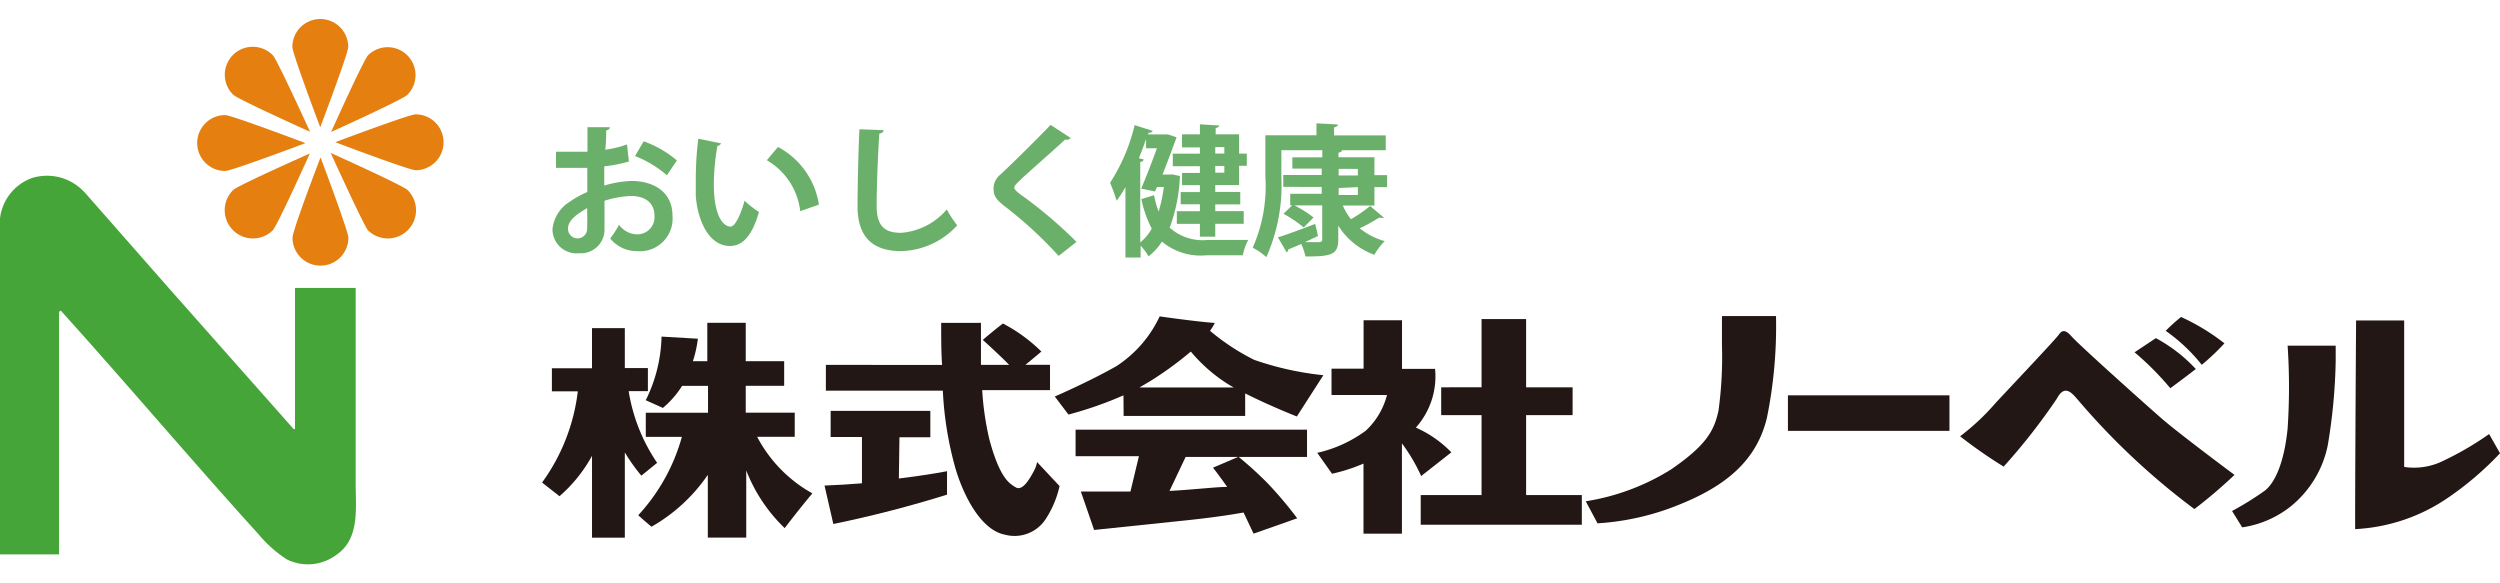 <?xml version="1.0" encoding="UTF-8"?>
<svg xmlns="http://www.w3.org/2000/svg" xmlns:xlink="http://www.w3.org/1999/xlink" width="300" height="70" viewBox="0 0 300 70">
  <defs>
    <clipPath id="clip-path">
      <rect id="長方形_26" data-name="長方形 26" width="300" height="70" transform="translate(810 12)" fill="none"></rect>
    </clipPath>
  </defs>
  <g id="identity" transform="translate(-810 -12)" clip-path="url(#clip-path)">
    <g id="_イヤー_2" transform="translate(808.963 11.754)">
      <g id="_イヤー_1-2">
        <path id="パス_1" data-name="パス 1" d="M11.157,23.281,21.277,34.8l15,16.937h.161V34.8h7.28V58.312c0,2.97.5,6.6-2.306,8.509a5.7,5.7,0,0,1-5.951.554A14.786,14.786,0,0,1,32.1,64.4C24.076,55.553,16.292,46.34,8.338,37.529c0,0-.111,0-.211.161V66.771H1.037V26.442a5.885,5.885,0,0,1,3.776-4.813,6.078,6.078,0,0,1,6.334,1.661Z" fill="#46a538"></path>
        <path id="パス_2" data-name="パス 2" d="M42.825,5.881a3.353,3.353,0,0,0-6.706,0c0,.765,3.343,9.636,3.343,9.636s3.363-8.851,3.363-9.636Z" fill="#e47f10"></path>
        <path id="パス_3" data-name="パス 3" d="M36.139,28.769a3.353,3.353,0,0,0,6.706,0c0-.765-3.343-9.636-3.343-9.636s-3.363,8.76-3.363,9.636Z" fill="#e47f10"></path>
        <path id="パス_4" data-name="パス 4" d="M33.763,6.867A3.354,3.354,0,1,0,29.02,11.61c.554.554,9.224,4.451,9.224,4.451s-3.937-8.64-4.471-9.193Z" fill="#e47f10"></path>
        <path id="パス_5" data-name="パス 5" d="M45.2,27.892a3.389,3.389,0,0,0,4.743-4.843c-.554-.554-9.224-4.451-9.224-4.451s3.937,8.64,4.471,9.284Z" fill="#e47f10"></path>
        <path id="パス_6" data-name="パス 6" d="M28.054,14.057a3.353,3.353,0,0,0,0,6.706h0c.765,0,9.636-3.343,9.636-3.343s-8.871-3.363-9.636-3.363Z" fill="#e47f10"></path>
        <path id="パス_7" data-name="パス 7" d="M50.911,20.673a3.353,3.353,0,0,0,0-6.706c-.765,0-9.636,3.343-9.636,3.343s8.871,3.363,9.636,3.363Z" fill="#e47f10"></path>
        <path id="パス_8" data-name="パス 8" d="M29.02,23.049a3.389,3.389,0,1,0,4.743,4.843h0c.554-.554,4.451-9.224,4.451-9.224s-8.64,3.826-9.193,4.38Z" fill="#e47f10"></path>
        <path id="パス_9" data-name="パス 9" d="M49.945,11.6a3.347,3.347,0,0,0-4.723-4.743c-.554.554-4.451,9.224-4.451,9.224s8.67-3.917,9.173-4.471Z" fill="#e47f10"></path>
        <path id="パス_10" data-name="パス 10" d="M78,57.326l1.893-1.541a21.16,21.16,0,0,1-3.414-8.6h2.306V44.416H76.015V39.623H72.077v4.813H67.264v2.769h3.111a23.274,23.274,0,0,1-4.29,10.946l2.094,1.641a17.79,17.79,0,0,0,3.9-4.843v9.818h3.937V54.536A21.555,21.555,0,0,0,78,57.326Z" fill="#221714"></path>
        <path id="パス_11" data-name="パス 11" d="M91.914,52.663h4.491v-2.9H90.525V46.541h4.612v-2.95H90.525V38.979H85.913v4.612H84.181a13.764,13.764,0,0,0,.6-2.7l-4.36-.252a17.987,17.987,0,0,1-1.893,7.633l2.054.926a11.138,11.138,0,0,0,2.306-2.648H86v3.222H78.532v2.9h4.33a22.761,22.761,0,0,1-5.236,9.4c.856.785,1.591,1.38,1.591,1.38a20.4,20.4,0,0,0,6.757-6.223v7.532h4.612V56.7A19.324,19.324,0,0,0,95.2,63.619s1.752-2.306,3.323-4.169A16.557,16.557,0,0,1,91.9,52.673Z" fill="#221714"></path>
        <path id="パス_12" data-name="パス 12" d="M108.972,52.714h3.706V49.552H100.715v3.132h3.756v5.558c-1.38.111-2.9.211-4.491.272l1.057,4.612c4.6-.947,9.163-2.125,13.644-3.524V56.792s-2.185.433-5.78.876l.07-4.954Z" fill="#221714"></path>
        <path id="パス_13" data-name="パス 13" d="M125.033,56.9c-.342.624-1.249,2.306-2.074,1.843s-1.964-1.178-3.2-5.78a34.31,34.31,0,0,1-.856-5.9h8.136V44.024h-2.95l1.45-1.2.463-.393a19.231,19.231,0,0,0-4.612-3.363c-.987.735-2.417,1.964-2.417,1.964s2.024,1.823,3.162,3h-3.383V38.989h-4.773c0,1.893,0,3.544.111,5.045H100.141v3.091h14.037a41.5,41.5,0,0,0,1.541,9.425c1.017,3.363,3.091,7.31,5.9,7.854a4.459,4.459,0,0,0,4.884-1.843,12.021,12.021,0,0,0,1.682-3.988l-2.7-2.88a3.513,3.513,0,0,1-.463,1.218Z" fill="#221714"></path>
        <path id="パス_14" data-name="パス 14" d="M135.867,50.156h14.591v-2.7c2.971,1.5,6.2,2.769,6.2,2.769l3.182-4.954a36.626,36.626,0,0,1-8.3-1.843,26.743,26.743,0,0,1-5.3-3.484,6.08,6.08,0,0,0,.574-.947c-2.306-.161-6.616-.785-6.616-.785a14.386,14.386,0,0,1-5.186,5.971c-3.383,1.913-7.4,3.645-7.4,3.645l1.641,2.165a44.889,44.889,0,0,0,6.6-2.306l.02,2.467Zm8.066-7.723a18.963,18.963,0,0,0,4.743,4.078l.413.232H137.771l1.249-.735a41.62,41.62,0,0,0,4.914-3.575Z" fill="#221714"></path>
        <path id="パス_15" data-name="パス 15" d="M130.108,54.989h7.6l-1.017,4.239h-5.951l1.591,4.612,10.14-1.057c4.149-.413,6.636-.826,7.794-1.037l1.2,2.538,5.236-1.843a47.064,47.064,0,0,0-3.544-4.2,43.785,43.785,0,0,0-3.5-3.182l-3.061,1.309s.856,1.088,1.7,2.306c-1.289,0-4.2.342-6.918.483l1.933-4.078h14.571V51.807H130.108v3.182Z" fill="#221714"></path>
        <path id="パス_16" data-name="パス 16" d="M171.584,57.366l3.615-2.84a13.594,13.594,0,0,0-4.259-2.97,9.22,9.22,0,0,0,2.306-7.049h-3.967v-5.83h-4.612v5.81H160.82v3.162h6.656a8.869,8.869,0,0,1-2.558,4.29,15.637,15.637,0,0,1-5.81,2.648l1.772,2.507a20.4,20.4,0,0,0,3.776-1.218v8.408h4.612V53.449a20.942,20.942,0,0,1,2.306,3.917Z" fill="#221714"></path>
        <path id="パス_17" data-name="パス 17" d="M184.171,59.652V50.065h5.579V46.722h-5.579V38.536h-5.347v8.186H173.98v3.343h4.843v9.586h-7.3v3.565h19.333V59.652Z" fill="#221714"></path>
        <path id="パス_18" data-name="パス 18" d="M207.774,38.173h6.384a55.137,55.137,0,0,1-1.088,12.194c-1.249,5.236-5.045,8.207-10.372,10.372a30.877,30.877,0,0,1-9.959,2.306L191.33,60.4a27.336,27.336,0,0,0,10.21-3.806c4.219-2.9,5.186-4.612,5.719-7.079a47.407,47.407,0,0,0,.413-7.834V38.194l.091-.02Z" fill="#221714"></path>
        <path id="パス_19" data-name="パス 19" d="M215.588,47.689v4.259h19.384V47.689H215.588Z" fill="#221714"></path>
        <path id="パス_20" data-name="パス 20" d="M236.24,52.593a56.073,56.073,0,0,0,5.236,3.645,73.444,73.444,0,0,0,6.384-8.156c.967-1.823,1.863-.6,2.538.161a85.152,85.152,0,0,0,13.966,13.09,58.4,58.4,0,0,0,4.813-4.1s-6.636-4.934-8.73-6.757-9.959-8.871-10.8-9.838-1.218-.715-1.571-.211-4.42,4.813-7.512,8.116a28.345,28.345,0,0,1-4.31,4.058Z" fill="#221714"></path>
        <path id="パス_21" data-name="パス 21" d="M257.185,42.523a34.688,34.688,0,0,1,4.29,4.31c1.661-1.218,3.061-2.306,3.061-2.306a18.645,18.645,0,0,0-4.793-3.706l-2.558,1.7Z" fill="#221714"></path>
        <path id="パス_22" data-name="パス 22" d="M260.92,39.946a20.8,20.8,0,0,1,4.33,4.078,27.424,27.424,0,0,0,2.719-2.578,25.664,25.664,0,0,0-5.206-3.162A21.2,21.2,0,0,0,260.92,39.946Z" fill="#221714"></path>
        <path id="パス_23" data-name="パス 23" d="M275.551,41.718a74.7,74.7,0,0,1,0,9.959c-.413,4.1-1.52,6.475-2.7,7.421a35.728,35.728,0,0,1-3.967,2.467l1.218,1.964a12.189,12.189,0,0,0,5.85-2.538,12.661,12.661,0,0,0,4.421-7.331,67.612,67.612,0,0,0,.947-10.069V41.728h-5.78Z" fill="#221714"></path>
        <path id="パス_24" data-name="パス 24" d="M283.778,38.7h5.76V56.278a7.9,7.9,0,0,0,4.793-.785,36.715,36.715,0,0,0,5.4-3.162l1.309,2.306a37.953,37.953,0,0,1-6.6,5.578,21.567,21.567,0,0,1-10.784,3.524c-.02-5.025.111-25.053.111-25.053Z" fill="#221714"></path>
        <path id="パス_25" data-name="パス 25" d="M76.478,19.635a17.95,17.95,0,0,1-2.93.574v2.306a12.723,12.723,0,0,1,3.252-.554c2.789,0,4.934,1.41,4.934,4.149A3.92,3.92,0,0,1,78.2,30.38a4.727,4.727,0,0,1-.755,0,4.068,4.068,0,0,1-3.182-1.52,11.688,11.688,0,0,0,1.057-1.641,2.748,2.748,0,0,0,2.145,1.148,2.062,2.062,0,0,0,2.115-1.984c0-.1,0-.211-.01-.312,0-1.359-.987-2.306-2.809-2.306a11.816,11.816,0,0,0-3.182.574V27.7a2.842,2.842,0,0,1-2.729,2.94h-.363A2.889,2.889,0,0,1,67.345,28c0-.091-.01-.181-.01-.262a4.376,4.376,0,0,1,2.054-3.273,11.8,11.8,0,0,1,2.125-1.178v-2.9H67.758V18.457h3.776v-2.95h2.678c0,.211-.161.342-.433.393a17.458,17.458,0,0,1-.111,2.306,12.3,12.3,0,0,0,2.608-.624l.232,2.074ZM71.5,25.214c-.987.6-2.306,1.359-2.306,2.487a1.148,1.148,0,0,0,2.3,0c.02-.483.02-1.47,0-2.487Zm9.566-3.937a13.243,13.243,0,0,0-3.826-2.306L78.28,17.2A12.943,12.943,0,0,1,82.268,19.5l-1.2,1.772Z" fill="#6bb06a"></path>
        <path id="パス_26" data-name="パス 26" d="M87.564,17.45a.525.525,0,0,1-.433.3,26.2,26.2,0,0,0-.433,4.612c0,3.736,1.088,5.075,2.024,5.075.574,0,1.289-1.7,1.661-3.111a10.729,10.729,0,0,0,1.732,1.359c-.806,2.789-1.913,4.078-3.484,4.078-2.628,0-3.917-3.273-4.1-6.042V21.76a39.294,39.294,0,0,1,.3-4.864l2.739.554Zm9.5,8.136a8.134,8.134,0,0,0-4.008-6.112l1.339-1.591A9.441,9.441,0,0,1,99.305,24.8l-2.235.785Z" fill="#6bb06a"></path>
        <path id="パス_27" data-name="パス 27" d="M107.059,15.88c0,.211-.181.342-.5.393-.161,2.306-.322,6.223-.322,8.73s1.108,3.182,2.93,3.182a8.016,8.016,0,0,0,5.488-2.809,13.277,13.277,0,0,0,1.249,1.913,9.429,9.429,0,0,1-6.726,3.091c-3.776,0-5.236-2.054-5.236-5.4,0-2.306.111-7.19.232-9.224l2.9.111Z" fill="#6bb06a"></path>
        <path id="パス_28" data-name="パス 28" d="M128.074,30.954a49.359,49.359,0,0,0-6.545-6.011c-1.017-.806-1.269-1.269-1.269-2.094a2.18,2.18,0,0,1,.806-1.641c1.7-1.571,4.743-4.612,6.042-5.971l2.417,1.571a.66.66,0,0,1-.665.181c-1.571,1.45-3.967,3.524-5.347,4.813-.373.373-.765.715-.765.947s.413.624,1.037,1.037a53.843,53.843,0,0,1,6.434,5.488l-2.145,1.682Z" fill="#6bb06a"></path>
        <path id="パス_29" data-name="パス 29" d="M141.627,21.156l.987.211a.763.763,0,0,1,0,.3,19.756,19.756,0,0,1-1.218,5.9,5.973,5.973,0,0,0,4.612,1.47h4.813a6.686,6.686,0,0,0-.644,1.843h-4.36a7.247,7.247,0,0,1-5.347-1.641,6.937,6.937,0,0,1-1.611,1.772,6.959,6.959,0,0,0-.947-1.289v1.43h-1.823V22.7a17.516,17.516,0,0,1-1.057,1.641,20.568,20.568,0,0,0-.785-2.165,22.267,22.267,0,0,0,2.95-6.918l2.165.695a.433.433,0,0,1-.463.211l-.111.211h2.4l1.037.342s-.6,1.7-1.682,4.471h1.088v-.02ZM138.3,19.384a.483.483,0,0,1-.433.3v9.657a5.765,5.765,0,0,0,1.38-1.661A13.507,13.507,0,0,1,138,24.137l1.52-.463a12.4,12.4,0,0,0,.554,1.964,18.529,18.529,0,0,0,.624-2.95h-.826l-.232.534-1.661-.342c.644-1.5,1.359-3.383,1.893-4.843h-1.309V16.927c-.252.765-.554,1.541-.856,2.306l.6.161Zm6.726-.715v-.735h-2.145V16.363h2.145v-1.2l2.306.141c0,.161-.141.252-.413.3v.765h2.809v2.306h.926v1.47h-.926v2.306h-2.86v.826h3v1.5h-3v.806h3.414v1.52h-3.414v1.541h-1.843V27.107h-2.769v-1.52h2.769v-.826h-2.306v-1.47h2.306v-.826h-2.145v-1.47h2.145v-.806h-3.252v-1.5h3.252Zm2.93-.765h-1.088v.765h1.088Zm0,3.061v-.806h-1.088v.806Z" fill="#6bb06a"></path>
        <path id="パス_30" data-name="パス 30" d="M165.985,24.912h-3.806a7.479,7.479,0,0,0,.967,1.641,16.461,16.461,0,0,0,2.306-1.591l1.661,1.41a.321.321,0,0,1-.3,0h-.3a20.547,20.547,0,0,1-2.306,1.269,8.263,8.263,0,0,0,3,1.541,7.368,7.368,0,0,0-1.249,1.641,8.537,8.537,0,0,1-4.33-3.5V29c0,1.843-.9,2.024-3.937,2.024a7.305,7.305,0,0,0-.5-1.5l-1.571.665a.407.407,0,0,1-.181.342l-1.057-1.8c1.128-.342,2.809-.987,4.471-1.611.111.433.232.9.342,1.45l-1.571.735H158.8c.806,0,.9,0,.9-.373V24.892h-3.343a13.663,13.663,0,0,1,2.306,1.45l-1.178,1.2A15.234,15.234,0,0,0,155.06,25.9l1.037-1.017h-.232V23.5h3.776v-.826H155.03v-1.43h4.612v-.765h-3.524V19.122h3.595v-.856H154.8v3.182A21.223,21.223,0,0,1,153,31.1a7.664,7.664,0,0,0-1.641-1.128,18.126,18.126,0,0,0,1.52-8.529V16.474h6.132v-1.43l2.578.141c0,.161-.141.272-.463.342v.967h6.2v1.772h-5.256c0,.161-.161.252-.413.3v.554h4.31v2.145h1.52V22.7h-1.52v2.185Zm-4.31-4.4V21.3h2.306v-.785Zm0,2.306v.826h2.306V22.7l-2.306.111Z" fill="#6bb06a"></path>
      </g>
    </g>
  </g>
</svg>
